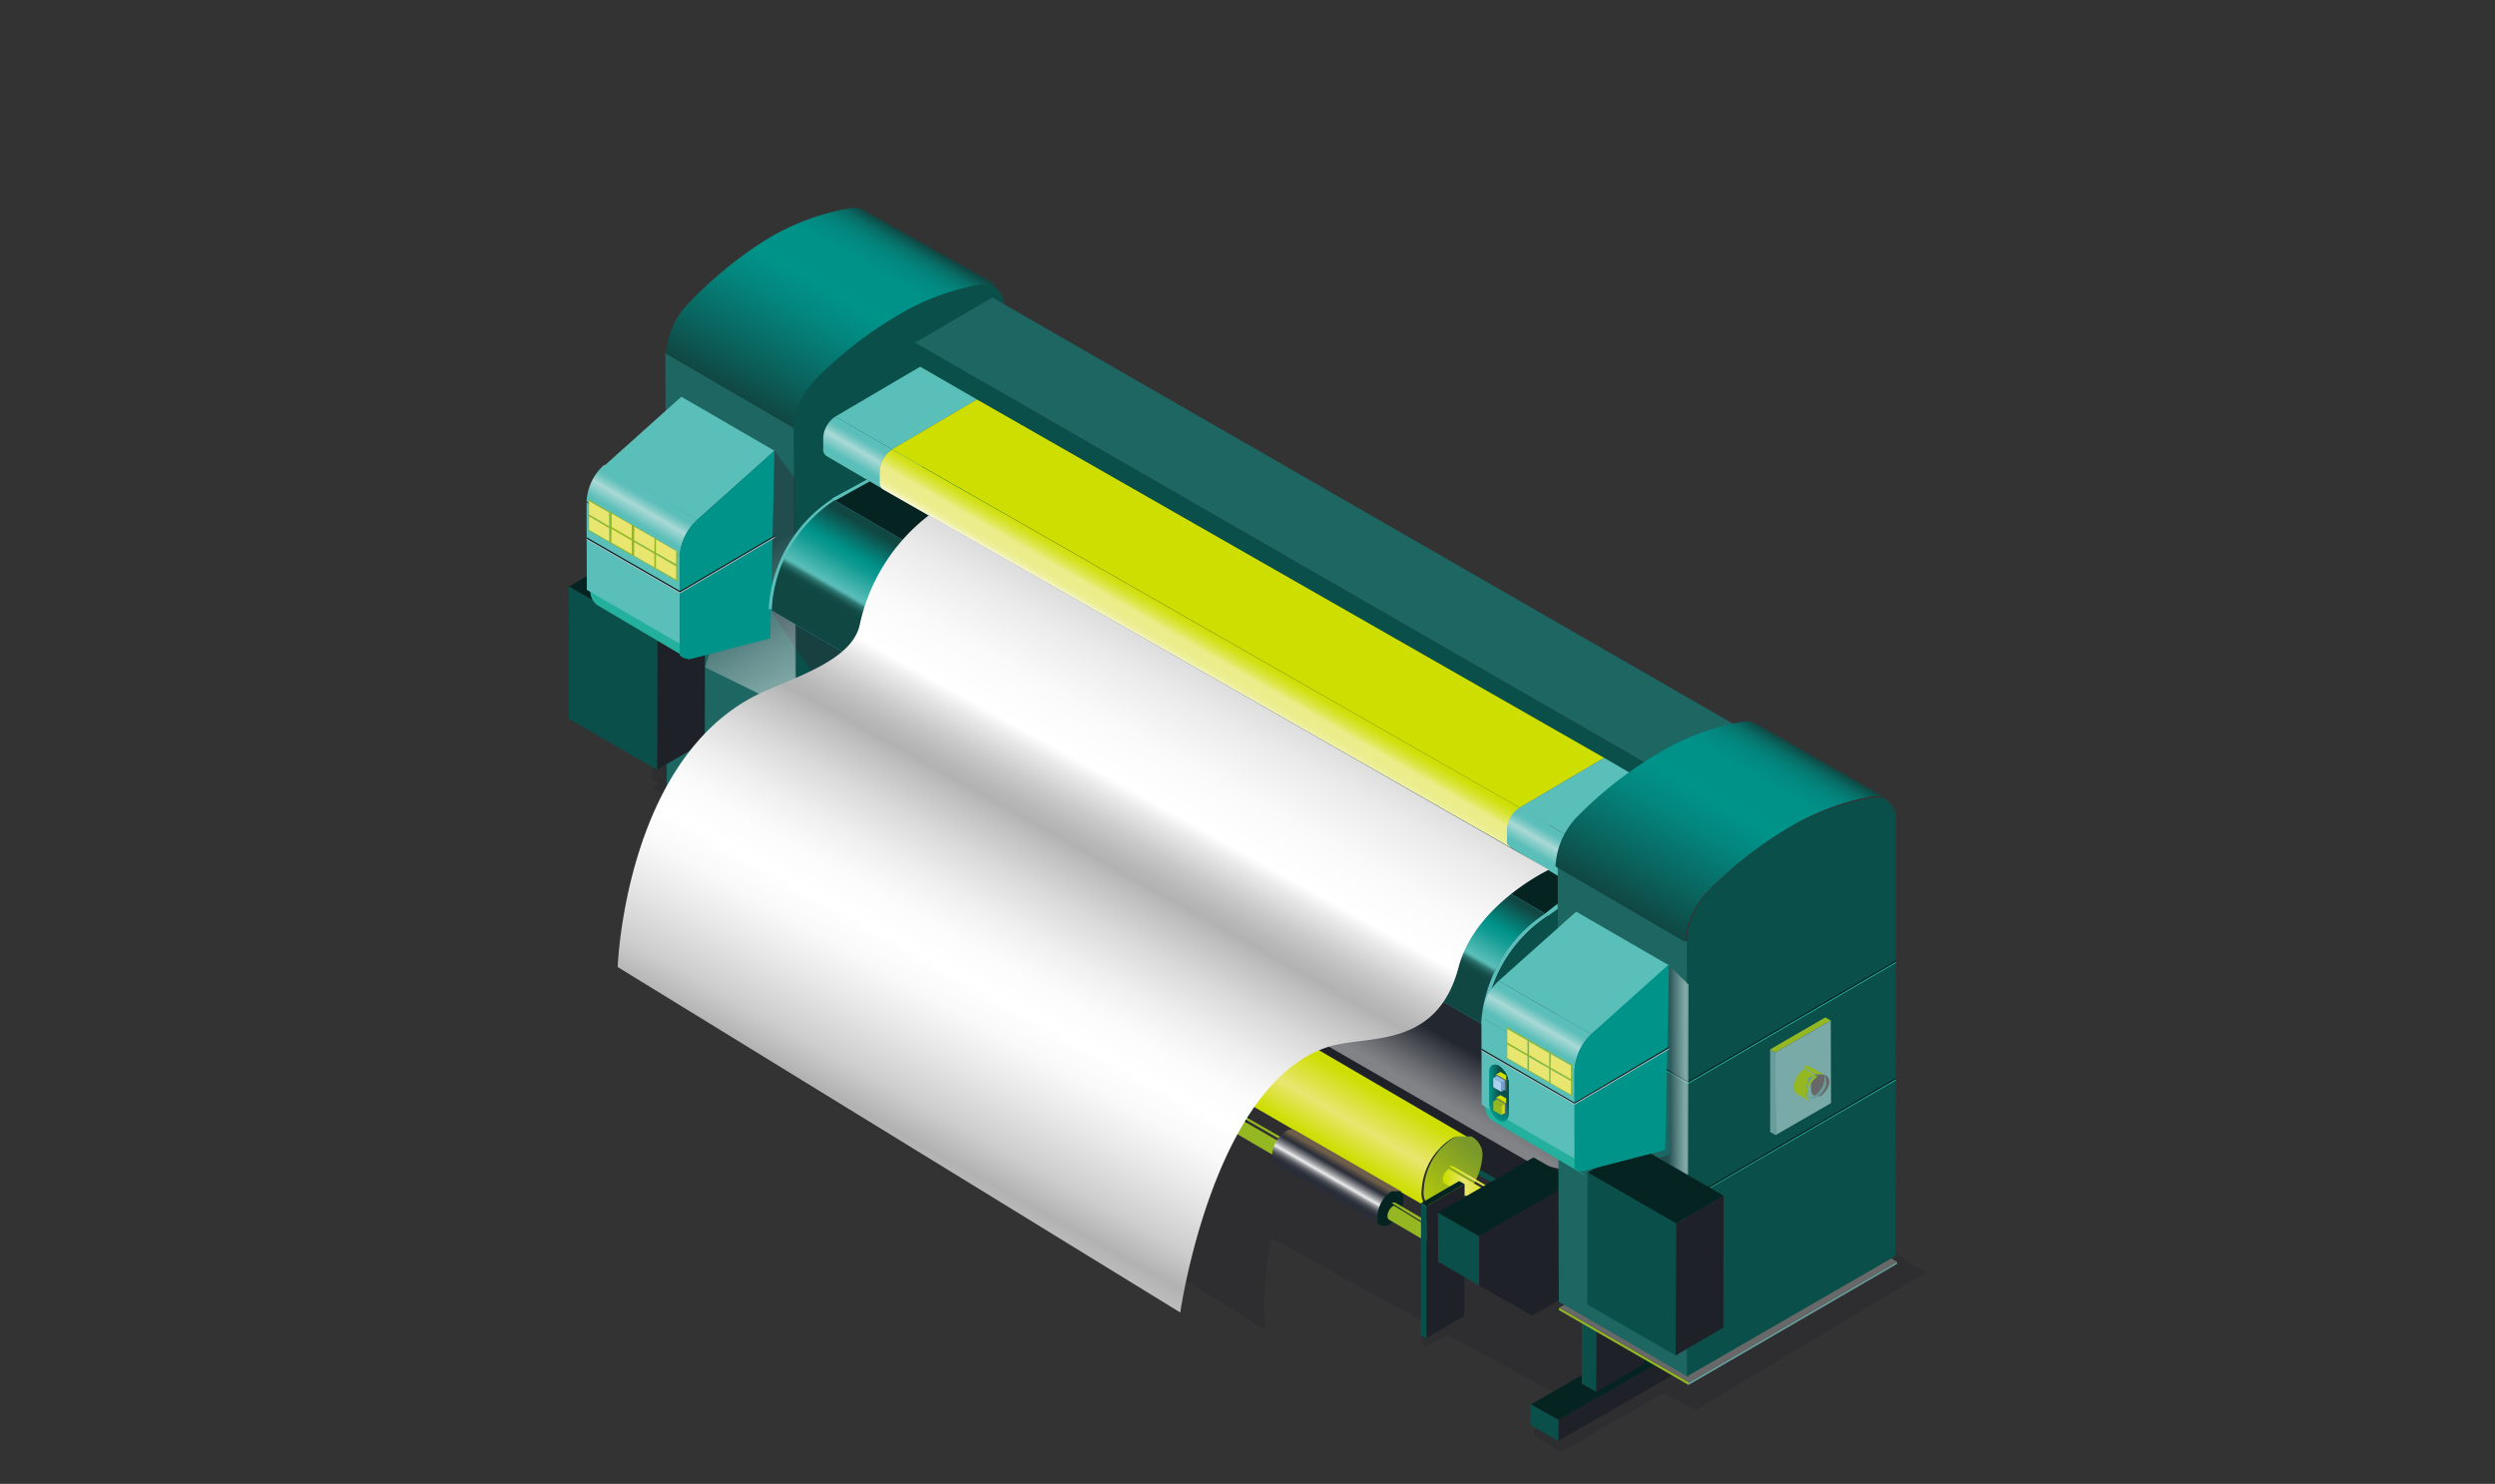 <svg xmlns="http://www.w3.org/2000/svg" xmlns:xlink="http://www.w3.org/1999/xlink" viewBox="0 0 90.56 53.86"><rect x="0" y="0" width="90.56" height="53.86" fill="#333333" stroke="none"/><defs><style>.cls-1{fill:none;}.cls-2{isolation:isolate;}.cls-3,.cls-5{fill:#1f2129;}.cls-3,.cls-4{opacity:0.24;}.cls-6{fill:#052320;}.cls-7{fill:#0a4f4a;}.cls-8{fill:#679d9a;}.cls-9{fill:#686868;}.cls-10{fill:#95b721;}.cls-11{fill:#1d6662;}.cls-12{fill:url(#linear-gradient);}.cls-13{fill:#5abeb9;}.cls-14{fill:url(#linear-gradient-2);}.cls-15{fill:#cdde00;}.cls-16{fill:url(#linear-gradient-3);}.cls-17{fill:url(#linear-gradient-4);}.cls-18{fill:#6b9fd5;}.cls-19{fill:url(#linear-gradient-5);}.cls-20{fill:url(#linear-gradient-6);}.cls-21{fill:url(#linear-gradient-7);}.cls-22{fill:url(#linear-gradient-8);}.cls-23{fill:url(#linear-gradient-9);}.cls-24{fill:url(#linear-gradient-10);}.cls-25{fill:url(#linear-gradient-11);}.cls-26{fill:url(#linear-gradient-12);}.cls-27,.cls-49,.cls-50{opacity:0.44;mix-blend-mode:multiply;}.cls-27{fill:url(#linear-gradient-13);}.cls-28{fill:url(#linear-gradient-14);}.cls-29{fill:#79aaa7;}.cls-30{fill:#23b19e;}.cls-31{fill:url(#linear-gradient-15);}.cls-32{fill:#00938a;}.cls-33{fill:#e9e670;}.cls-34{clip-path:url(#clip-path);}.cls-35{fill:#008c83;}.cls-36{fill:#03867d;}.cls-37{fill:#067f77;}.cls-38{fill:#087971;}.cls-39{fill:#0a736b;}.cls-40{fill:#0b6c65;}.cls-41{fill:#0b6660;}.cls-42{fill:#0b605a;}.cls-43{fill:#0b5b55;}.cls-44{fill:#0a554f;}.cls-45{clip-path:url(#clip-path-2);}.cls-46{fill:#86b9e5;}.cls-47{fill:#acd1f0;}.cls-48{fill:#b9bcc7;}.cls-49{fill:url(#linear-gradient-16);}.cls-50{fill:url(#linear-gradient-17);}.cls-51{fill:url(#linear-gradient-18);}.cls-52{fill:url(#linear-gradient-19);}.cls-53{fill:url(#linear-gradient-20);}</style><linearGradient id="linear-gradient" x1="27.95" y1="15.02" x2="32" y2="8" gradientUnits="userSpaceOnUse"><stop offset="0" stop-color="#104743"/><stop offset="0.2" stop-color="#0a645e"/><stop offset="0.46" stop-color="#03867e"/><stop offset="0.61" stop-color="#00938a"/><stop offset="0.79" stop-color="#009188"/><stop offset="0.86" stop-color="#028a82"/><stop offset="0.91" stop-color="#047f77"/><stop offset="0.95" stop-color="#086e67"/><stop offset="0.98" stop-color="#0c5853"/><stop offset="1" stop-color="#104743"/></linearGradient><linearGradient id="linear-gradient-2" x1="30.79" y1="17.02" x2="31.5" y2="15.8" gradientUnits="userSpaceOnUse"><stop offset="0.19" stop-color="#5abeb9"/><stop offset="0.55" stop-color="#aad9d6"/><stop offset="0.65" stop-color="#89ceca"/><stop offset="0.78" stop-color="#67c2be"/><stop offset="0.85" stop-color="#5abeb9"/></linearGradient><linearGradient id="linear-gradient-3" x1="43.18" y1="24.18" x2="43.95" y2="22.85" gradientUnits="userSpaceOnUse"><stop offset="0" stop-color="#f9f8db"/><stop offset="0.03" stop-color="#f5f5c5"/><stop offset="0.07" stop-color="#f1f2af"/><stop offset="0.11" stop-color="#eff09e"/><stop offset="0.17" stop-color="#ecee93"/><stop offset="0.25" stop-color="#ebed8c"/><stop offset="0.47" stop-color="#ebed8a"/><stop offset="0.57" stop-color="#e2e962"/><stop offset="0.71" stop-color="#d9e438"/><stop offset="0.83" stop-color="#d3e119"/><stop offset="0.93" stop-color="#cedf07"/><stop offset="1" stop-color="#cdde00"/></linearGradient><linearGradient id="linear-gradient-4" x1="55.62" y1="31.22" x2="56.33" y2="30" xlink:href="#linear-gradient-2"/><linearGradient id="linear-gradient-5" x1="40.93" y1="37.54" x2="42.48" y2="34.86" gradientUnits="userSpaceOnUse"><stop offset="0.03" stop-color="#cdde00"/><stop offset="0.43" stop-color="#e9e670"/><stop offset="0.9" stop-color="#cdde00"/></linearGradient><linearGradient id="linear-gradient-6" x1="53.46" y1="41.61" x2="50.76" y2="44.75" gradientUnits="userSpaceOnUse"><stop offset="0.02" stop-color="#7b992a"/><stop offset="0.9" stop-color="#cdde00"/></linearGradient><linearGradient id="linear-gradient-7" x1="52.6" y1="42.81" x2="54.39" y2="42.81" xlink:href="#linear-gradient-5"/><linearGradient id="linear-gradient-8" x1="52.38" y1="43.09" x2="54.23" y2="43.09" xlink:href="#linear-gradient-5"/><linearGradient id="linear-gradient-9" x1="31.8" y1="33.88" x2="32.53" y2="32.61" gradientUnits="userSpaceOnUse"><stop offset="0.11" stop-color="#292d37"/><stop offset="0.17" stop-color="#2c303a"/><stop offset="0.21" stop-color="#373b44"/><stop offset="0.26" stop-color="#494c54"/><stop offset="0.3" stop-color="#62656c"/><stop offset="0.34" stop-color="#82848a"/><stop offset="0.38" stop-color="#aaabae"/><stop offset="0.41" stop-color="#d8d8d9"/><stop offset="0.43" stop-color="#ebebeb"/><stop offset="0.51" stop-color="#a7a8ac"/><stop offset="0.61" stop-color="#63666d"/><stop offset="0.68" stop-color="#393d46"/><stop offset="0.71" stop-color="#292d37"/><stop offset="0.77" stop-color="#3e3c3d"/><stop offset="0.89" stop-color="#6f5f4a"/></linearGradient><linearGradient id="linear-gradient-10" x1="37.31" y1="37.08" x2="38.04" y2="35.81" xlink:href="#linear-gradient-9"/><linearGradient id="linear-gradient-11" x1="42.47" y1="40.07" x2="43.2" y2="38.81" xlink:href="#linear-gradient-9"/><linearGradient id="linear-gradient-12" x1="48.03" y1="43.3" x2="48.76" y2="42.03" xlink:href="#linear-gradient-9"/><linearGradient id="linear-gradient-13" x1="41.28" y1="33.98" x2="43.07" y2="30.87" gradientUnits="userSpaceOnUse"><stop offset="0" stop-color="#fff"/><stop offset="0.09" stop-color="#fff"/><stop offset="0.15" stop-color="#f1f1f2"/><stop offset="0.27" stop-color="#cbccce"/><stop offset="0.43" stop-color="#8e9096"/><stop offset="0.63" stop-color="#3b3f48"/><stop offset="0.67" stop-color="#292d37"/><stop offset="1" stop-color="#292d37"/></linearGradient><linearGradient id="linear-gradient-14" x1="60.33" y1="33.66" x2="64.39" y2="26.64" xlink:href="#linear-gradient"/><linearGradient id="linear-gradient-15" x1="55.37" y1="37.85" x2="56.1" y2="36.58" xlink:href="#linear-gradient-2"/><clipPath id="clip-path"><path id="SVGID" class="cls-1" d="M54.4,38.69h0c-.19-.11-.35,0-.35.21v1.16a.77.77,0,0,0,.35.61c.19.11.35,0,.35-.2V39.3A.79.79,0,0,0,54.4,38.69Z"/></clipPath><clipPath id="clip-path-2"><path id="SVGID-2" data-name="SVGID" class="cls-1" d="M54.67,39l0,.13,0,.11v1.25l-.23.12-.44-.2.08-1.54.49,0Z"/></clipPath><linearGradient id="linear-gradient-16" x1="60.19" y1="38.85" x2="61.29" y2="38.85" gradientUnits="userSpaceOnUse"><stop offset="0" stop-color="#292d37"/><stop offset="0.33" stop-color="#292d37"/><stop offset="0.37" stop-color="#3b3f48"/><stop offset="0.57" stop-color="#8e9096"/><stop offset="0.73" stop-color="#cbccce"/><stop offset="0.85" stop-color="#f1f1f2"/><stop offset="0.91" stop-color="#fff"/><stop offset="1" stop-color="#fff"/></linearGradient><linearGradient id="linear-gradient-17" x1="29.83" y1="25.3" x2="25.53" y2="17.85" xlink:href="#linear-gradient-13"/><linearGradient id="linear-gradient-18" x1="22.89" y1="19.17" x2="23.63" y2="17.89" xlink:href="#linear-gradient-2"/><linearGradient id="linear-gradient-19" x1="40.61" y1="29.58" x2="42.98" y2="25.48" gradientUnits="userSpaceOnUse"><stop offset="0.31" stop-color="#104743"/><stop offset="0.34" stop-color="#124a46"/><stop offset="0.36" stop-color="#195551"/><stop offset="0.38" stop-color="#246762"/><stop offset="0.4" stop-color="#33807b"/><stop offset="0.41" stop-color="#47a09b"/><stop offset="0.43" stop-color="#5abeb9"/><stop offset="0.52" stop-color="#3aafa8"/><stop offset="0.64" stop-color="#109b92"/><stop offset="0.71" stop-color="#00938a"/><stop offset="0.78" stop-color="#047e76"/><stop offset="0.94" stop-color="#104844"/><stop offset="0.94" stop-color="#104743"/></linearGradient><linearGradient id="linear-gradient-20" x1="43.6" y1="23.98" x2="31.23" y2="46.11" gradientUnits="userSpaceOnUse"><stop offset="0" stop-color="#dadada"/><stop offset="0.06" stop-color="#ebebeb"/><stop offset="0.14" stop-color="#fafafa"/><stop offset="0.21" stop-color="#fff"/><stop offset="0.23" stop-color="#eaeaea"/><stop offset="0.27" stop-color="#cbcbcb"/><stop offset="0.3" stop-color="#b9b9b9"/><stop offset="0.32" stop-color="#b2b2b2"/><stop offset="0.34" stop-color="#bebebe"/><stop offset="0.4" stop-color="#dadada"/><stop offset="0.46" stop-color="#efefef"/><stop offset="0.51" stop-color="#fbfbfb"/><stop offset="0.56" stop-color="#fff"/><stop offset="0.61" stop-color="#f9f9f9"/><stop offset="0.67" stop-color="#e8e8e8"/><stop offset="0.75" stop-color="#cdcdcd"/><stop offset="0.8" stop-color="#b2b2b2"/><stop offset="0.87" stop-color="#cbcbcb"/><stop offset="0.95" stop-color="#e4e4e4"/><stop offset="1" stop-color="#ededed"/></linearGradient></defs><title>Servicos</title><g class="cls-2"><g id="Layer_1" data-name="Layer 1"><path class="cls-3" d="M69.24,45.76h0L55.09,37.4a7.55,7.55,0,0,1,3-2.26L35.3,22.08a7.17,7.17,0,0,0-2.19,2.34L21.57,17.6c0,.16-.05.33-.07.5a.3.3,0,0,1,.18.33,38.92,38.92,0,0,0-.47,3.87c0,1.34-.06,2.67-.13,4l2.25,1.31.35-.21v.9l.24.14-.2.11v.09l1.44.84v.88l.57.33a5.35,5.35,0,0,0-.55,1.65l-.4.73-.17.1V34l.49.27a7.67,7.67,0,0,0,.21,1.35L45.93,48.26a10.66,10.66,0,0,1,.24-3.32l5.43,3v.83l.2.1.74-.42,4.2,2.28-1.06.61v.78l1,.58,3.7-2.13,1.16.62,8.37-5h0l-.68-.36Z"/><path class="cls-3" d="M34.1,33.64h0Z"/><path class="cls-3" d="M53.23,43.55v-.1l0,0,.1.06Z"/><g class="cls-4"><path class="cls-5" d="M53.81,42.22h0c-.19-.11-.35,0-.35.2v1.17a.77.77,0,0,0,.35.6c.2.12.36,0,.36-.2V42.83A.79.79,0,0,0,53.81,42.22Z"/><path class="cls-5" d="M53.84,42.17h0c-.19-.11-.35,0-.35.2v1.16a.73.73,0,0,0,.35.61c.19.12.35,0,.35-.2V42.78A.75.75,0,0,0,53.84,42.17Z"/><path class="cls-5" d="M53.87,42.12h0c-.19-.12-.35,0-.35.2v1.16a.75.75,0,0,0,.35.61c.19.11.35,0,.35-.2V42.73A.76.76,0,0,0,53.87,42.12Z"/><path class="cls-5" d="M53.91,42.06h0c-.2-.11-.36,0-.36.21v1.16a.79.79,0,0,0,.35.61c.2.11.35,0,.35-.2V42.67A.81.81,0,0,0,53.91,42.06Z"/><path class="cls-5" d="M53.94,42h0c-.2-.11-.35,0-.35.21v1.16a.79.79,0,0,0,.35.61c.2.11.36,0,.36-.2V42.62A.81.81,0,0,0,53.94,42Z"/><path class="cls-5" d="M54,42h0c-.19-.11-.35,0-.35.2v1.17a.81.81,0,0,0,.35.61c.2.11.36,0,.36-.2V42.57A.78.78,0,0,0,54,42Z"/><path class="cls-5" d="M54,41.91h0c-.19-.11-.35,0-.35.2v1.17a.78.78,0,0,0,.35.61c.19.11.35,0,.35-.21V42.52A.77.77,0,0,0,54,41.91Z"/><path class="cls-5" d="M54,41.86h0c-.19-.11-.35,0-.35.2v1.16a.75.75,0,0,0,.35.61c.19.12.35,0,.35-.2V42.47A.78.78,0,0,0,54,41.86Z"/><path class="cls-5" d="M54.07,41.81h0c-.2-.12-.36,0-.36.2v1.16a.78.78,0,0,0,.35.61c.2.12.36,0,.36-.2V42.42A.78.78,0,0,0,54.07,41.81Z"/><path class="cls-5" d="M54.1,41.76h0c-.2-.12-.35,0-.35.2v1.16a.78.78,0,0,0,.35.61c.2.11.36,0,.36-.2V42.37A.75.75,0,0,0,54.1,41.76Z"/><path class="cls-5" d="M54.13,41.7h0c-.19-.11-.35,0-.35.21v1.16a.74.74,0,0,0,.35.61c.19.11.35,0,.35-.2V42.31A.78.78,0,0,0,54.13,41.7Z"/><path class="cls-5" d="M54.16,41.65h0c-.19-.11-.35,0-.35.21V43a.77.77,0,0,0,.35.61c.19.11.35,0,.35-.2V42.26A.79.79,0,0,0,54.16,41.65Z"/></g><polygon class="cls-5" points="26.11 33.91 26.1 34.67 31.86 31.37 31.87 30.61 26.11 33.91"/><polygon class="cls-6" points="31.87 30.61 30.87 30.05 25.1 33.35 26.11 33.91 31.87 30.61"/><polygon class="cls-7" points="25.1 33.35 25.09 34.1 26.1 34.67 26.11 33.91 25.1 33.35"/><polygon class="cls-5" points="27.48 28.09 27.47 32.89 29.21 31.88 29.22 27.09 27.48 28.09"/><polygon class="cls-6" points="29.22 27.09 28.7 26.79 26.96 27.8 27.48 28.09 29.22 27.09"/><polygon class="cls-7" points="26.96 27.8 26.95 32.59 27.47 32.89 27.48 28.09 26.96 27.8"/><polygon class="cls-8" points="28.95 31.57 28.94 31.65 36.49 27.27 36.5 27.18 28.95 31.57"/><polygon class="cls-9" points="36.5 27.18 31.8 24.47 24.24 28.85 28.95 31.57 36.5 27.18"/><polygon class="cls-10" points="24.24 28.85 24.23 28.94 28.94 31.65 28.95 31.57 24.24 28.85"/><polygon class="cls-11" points="24.15 12.81 24.2 28.61 28.91 31.35 28.86 15.55 24.15 12.81"/><path class="cls-12" d="M31.35,7.63a.7.7,0,0,0-.46-.08,8.67,8.67,0,0,0-3,1.1A14.6,14.6,0,0,0,25,11a2.84,2.84,0,0,0-.82,1.84l4.71,2.74a2.84,2.84,0,0,1,.82-1.84,14.6,14.6,0,0,1,3-2.32,8.67,8.67,0,0,1,3-1.1h.2l.12,0h0l.11,0Z"/><path class="cls-7" d="M36.43,11.18a.82.82,0,0,0-.48-.86h0l-.12,0h-.2a8.67,8.67,0,0,0-3,1.1,14.6,14.6,0,0,0-3,2.32,2.84,2.84,0,0,0-.82,1.84l.05,15.8L36.47,27Z"/><polygon class="cls-5" points="55.64 43.55 55.63 43.76 61.4 40.45 61.41 40.25 55.64 43.55"/><polygon class="cls-5" points="61.41 40.25 36.98 26.38 31.21 29.68 55.64 43.55 61.41 40.25"/><polygon class="cls-7" points="31.21 29.68 31.2 29.88 55.63 43.76 55.64 43.55 31.21 29.68"/><polygon class="cls-6" points="30.29 18.18 31.93 17.27 58.24 31.75 56.47 34.63 30.29 18.18"/><polygon class="cls-5" points="60.48 28.13 60.47 29.23 63.28 27.59 63.29 26.49 60.48 28.13"/><polygon class="cls-11" points="63.29 26.49 36.02 10.8 33.21 12.44 60.48 28.13 63.29 26.49"/><polygon class="cls-7" points="33.21 12.44 33.2 13.54 60.47 29.23 60.48 28.13 33.21 12.44"/><polygon class="cls-13" points="35.46 14.5 33.4 13.31 30.32 15.12 32.38 16.31 35.46 14.5"/><path class="cls-14" d="M32.38,16.31l-2.06-1.19a1,1,0,0,0-.44.77v.39a.29.29,0,0,0,.13.28l2.05,1.2,0,0,0,0,0,0a0,0,0,0,1,0,0,.14.14,0,0,1,0-.06v0a.34.34,0,0,1,0-.1v-.39A1,1,0,0,1,32.38,16.31Z"/><path class="cls-8" d="M35.46,14.5l-3.08,1.81a1,1,0,0,0-.45.77v.39a.34.34,0,0,0,0,.1v0a.14.14,0,0,0,0,.06,0,0,0,0,0,0,0l0,0,0,0a.3.3,0,0,0,.35,0l3.08-1.81Z"/><polygon class="cls-15" points="58.23 27.51 35.46 14.5 32.38 16.31 55.16 29.32 58.23 27.51"/><path class="cls-16" d="M55.16,29.32l-22.78-13a1,1,0,0,0-.45.77v.39a.32.32,0,0,0,.13.29l22.78,13,0,0s0,0,0,0l0,0s0,0,0,0a.14.14,0,0,1,0-.06s0,0,0,0a.28.28,0,0,1,0-.09v-.39A1,1,0,0,1,55.16,29.32Z"/><path class="cls-8" d="M58.23,27.51l-3.07,1.81a1,1,0,0,0-.45.77v.39a.28.28,0,0,0,0,.09s0,0,0,0a.14.14,0,0,0,0,.06s0,0,0,0l0,0s0,0,0,0a.3.3,0,0,0,.35,0l3.08-1.81Z"/><polygon class="cls-13" points="60.28 28.7 58.23 27.51 55.15 29.32 57.2 30.51 60.28 28.7"/><path class="cls-17" d="M57.2,30.51l-2.05-1.19a1,1,0,0,0-.45.77v.39a.29.29,0,0,0,.13.28L56.89,32l0,0,0,0,0,0s0,0,0,0,0,0,0-.06v0a.34.34,0,0,1,0-.1v-.39A1,1,0,0,1,57.2,30.51Z"/><path class="cls-8" d="M60.28,28.7,57.2,30.51a1,1,0,0,0-.45.77v.39a.34.34,0,0,0,0,.1v0s0,0,0,.06,0,0,0,0l0,0,0,0a.28.28,0,0,0,.35,0l3.08-1.8Z"/><polygon class="cls-7" points="25.64 28.82 25.65 30.61 27.14 31.48 27.14 29.69 25.64 28.82"/><polygon class="cls-6" points="30.61 27.69 29.11 26.82 25.64 28.82 27.14 29.69 30.61 27.69"/><path class="cls-5" d="M30.61,27.69l-3.47,2v1.79l1.92,1.09,1.56-.9Z"/><polygon class="cls-5" points="56.57 51.54 56.56 52.3 62.33 48.99 62.34 48.24 56.57 51.54"/><polygon class="cls-6" points="62.34 48.24 61.33 47.67 55.56 50.98 56.57 51.54 62.34 48.24"/><polygon class="cls-7" points="55.56 50.98 55.55 51.73 56.56 52.3 56.57 51.54 55.56 50.98"/><polygon class="cls-5" points="57.95 45.72 57.94 50.52 59.67 49.51 59.68 44.71 57.95 45.72"/><polygon class="cls-6" points="59.68 44.71 59.16 44.42 57.42 45.43 57.95 45.72 59.68 44.71"/><polygon class="cls-7" points="57.42 45.43 57.41 50.22 57.94 50.52 57.95 45.72 57.42 45.43"/><polygon class="cls-5" points="23.86 23.14 23.85 27.94 25.58 26.93 25.59 22.13 23.86 23.14"/><polygon class="cls-6" points="25.59 22.13 22.39 20.28 20.65 21.29 23.86 23.14 25.59 22.13"/><polygon class="cls-7" points="20.65 21.29 20.64 26.09 23.85 27.94 23.86 23.14 20.65 21.29"/><path class="cls-13" d="M56.2,33.23l-.12-.07a5.14,5.14,0,0,0-2.32,4l.13.08A5.12,5.12,0,0,1,56.2,33.23Z"/><path class="cls-18" d="M56.08,33.16l-25.79-15a5.05,5.05,0,0,0-2.28,4l25.75,15A5.14,5.14,0,0,1,56.08,33.16Z"/><path class="cls-7" d="M53.89,37.24l2.32-1.34V33.23A5.12,5.12,0,0,0,53.89,37.24Z"/><polygon class="cls-7" points="56.57 33.66 56.54 32.95 56.18 33.25 56.16 34.09 56.57 33.66"/><polygon class="cls-13" points="56.54 32.99 56.18 33.25 56.08 33.16 56.54 32.8 56.54 32.99"/><polygon class="cls-13" points="31.46 17.41 30.19 18.1 30.29 18.18 31.57 17.47 31.46 17.41"/><polygon class="cls-7" points="27.89 30.04 27.88 34.84 29.26 34.03 29.27 29.24 27.89 30.04"/><polygon class="cls-6" points="29.27 29.24 29.08 29.14 27.69 29.94 27.89 30.04 29.27 29.24"/><polygon class="cls-11" points="27.69 29.94 27.68 34.73 27.88 34.84 27.89 30.04 27.69 29.94"/><path class="cls-10" d="M31.44,29.89h.14l-1.64-.95a.14.14,0,0,0-.15,0l1.63.95S31.43,29.9,31.44,29.89Z"/><path class="cls-10" d="M31.23,30.41h0s0,0,0,0h0s0,0,0,0h0v-.05a.44.44,0,0,1,.22-.38L29.79,29a.44.44,0,0,0-.22.38.18.18,0,0,0,.06.15l1.63.94h0Z"/><path class="cls-10" d="M31.57,29.89h-.13s0,0,0,0a.44.44,0,0,0-.22.38v.05h0s0,0,0,0h0s0,0,0,0h0l0,0a.16.16,0,0,0,.16,0,.51.51,0,0,0,.22-.39A.15.15,0,0,0,31.57,29.89Z"/><path class="cls-19" d="M32.27,29a.74.74,0,0,0-.76.07,2.37,2.37,0,0,0-1.07,1.86.76.76,0,0,0,.31.69L51.89,43.87h0a.41.41,0,0,1-.13-.1h0l-.1-.15h0a.53.53,0,0,1-.06-.19h0a.86.86,0,0,1,0-.23,2.37,2.37,0,0,1,1.07-1.86l.11-.06h0l.08,0h0l.06,0h.36l0,0,0,0h0Z"/><path class="cls-20" d="M53.41,41.25l0,0,0,0H53l-.06,0h0l-.08,0h0l-.11.06a2.37,2.37,0,0,0-1.07,1.86.86.86,0,0,0,0,.23h0a.53.53,0,0,0,.06.19h0l.1.15h0a.41.41,0,0,0,.13.1.76.76,0,0,0,.77-.07,2.36,2.36,0,0,0,1.07-1.85A.76.76,0,0,0,53.41,41.25Z"/><path class="cls-21" d="M54.25,43.29h.14l-1.63-.95a.16.16,0,0,0-.16,0l1.63.94Z"/><path class="cls-22" d="M54,43.81h0s0,0,0,0h0s0,0,0,0h0v-.05a.51.51,0,0,1,.22-.39l-1.63-.94a.46.46,0,0,0-.22.38c0,.07,0,.12.06.14l1.63.95h0Z"/><path class="cls-10" d="M54.39,43.29h-.16a.51.51,0,0,0-.22.39v0h0s0,0,0,0h0s0,0,0,0h0l0,0a.16.16,0,0,0,.16,0,.49.49,0,0,0,.22-.38C54.45,43.36,54.43,43.31,54.39,43.29Z"/><path class="cls-10" d="M30.22,32h.14L28.73,31a.16.16,0,0,0-.16,0L30.2,32Z"/><path class="cls-10" d="M30,32.47h0s0,0,0,0h0s0,0,0,0h0v0A.49.49,0,0,1,30.2,32L28.57,31a.49.49,0,0,0-.22.38.18.18,0,0,0,.06.15l1.63.94h0Z"/><path class="cls-10" d="M30.36,32H30.2a.49.49,0,0,0-.22.38v0h0s0,0,0,0h0s0,0,0,0h0l0,0a.16.16,0,0,0,.16,0,.49.49,0,0,0,.22-.39C30.42,32,30.4,32,30.36,32Z"/><path class="cls-23" d="M30.82,31.63a.36.36,0,0,0-.37,0,1.15,1.15,0,0,0-.51.89.36.36,0,0,0,.15.33l3.78,2.19h0a.1.1,0,0,1-.06,0h0a.43.43,0,0,1,0-.07h0a.16.16,0,0,1,0-.09h0a.49.49,0,0,1,0-.12,1.13,1.13,0,0,1,.51-.88l.05,0h.32Z"/><path class="cls-6" d="M34.6,33.82h-.32l-.05,0a1.13,1.13,0,0,0-.51.88.49.49,0,0,0,0,.12h0a.16.16,0,0,0,0,.09h0a.43.43,0,0,0,0,.07h0a.1.1,0,0,0,.06,0,.34.34,0,0,0,.36,0,1.13,1.13,0,0,0,.52-.89A.39.39,0,0,0,34.6,33.82Z"/><path class="cls-10" d="M36,35.2h.14l-1.63-1a.16.16,0,0,0-.16,0l1.63.94Z"/><path class="cls-10" d="M35.77,35.72h0l0,0h0s0,0,0,0h0v0a.52.52,0,0,1,.22-.39l-1.63-.94a.49.49,0,0,0-.22.38c0,.07,0,.12.06.14l1.63,1h0Z"/><path class="cls-10" d="M36.11,35.2H36a.52.52,0,0,0-.22.39v0h0s0,0,0,0h0l0,0h0l0,0a.16.16,0,0,0,.16,0,.49.49,0,0,0,.22-.38C36.17,35.27,36.15,35.22,36.11,35.2Z"/><path class="cls-24" d="M36.33,34.83a.34.34,0,0,0-.36,0,1.13,1.13,0,0,0-.52.89.36.36,0,0,0,.15.33l3.78,2.19h0a.15.15,0,0,1-.06-.05h0a.18.18,0,0,1,0-.07h0l0-.09h0a.45.45,0,0,1,0-.12,1.13,1.13,0,0,1,.51-.88l0,0h.32Z"/><path class="cls-6" d="M40.11,37h-.32l0,0a1.13,1.13,0,0,0-.51.88.45.45,0,0,0,0,.12h0l0,.09h0a.18.18,0,0,0,0,.07h0a.15.15,0,0,0,.06.05.36.36,0,0,0,.37,0,1.13,1.13,0,0,0,.51-.89A.36.36,0,0,0,40.11,37Z"/><path class="cls-10" d="M41.42,38.31h.14l-1.63-1a.18.18,0,0,0-.16,0l1.63,1Z"/><path class="cls-10" d="M41.22,38.83h0s0,0,0,0h0s0,0,0,0h0v0a.49.49,0,0,1,.22-.39l-1.63-1a.51.51,0,0,0-.22.39c0,.07,0,.12.06.14l1.63,1h0Z"/><path class="cls-10" d="M41.56,38.31H41.4a.49.49,0,0,0-.22.39v0h0s0,0,0,0h0s0,0,0,0h0l0,0a.16.16,0,0,0,.16,0,.49.49,0,0,0,.22-.38C41.62,38.38,41.6,38.33,41.56,38.31Z"/><path class="cls-25" d="M41.49,37.82a.37.37,0,0,0-.36,0,1.12,1.12,0,0,0-.52.89.37.37,0,0,0,.15.33l3.78,2.19h0l-.06-.05h0l0-.07h0l0-.1h0a.37.37,0,0,1,0-.11,1.15,1.15,0,0,1,.51-.89L45,40h.31Z"/><path class="cls-6" d="M45.27,40H45l-.06,0a1.15,1.15,0,0,0-.51.89.37.37,0,0,0,0,.11h0l0,.1h0l0,.07h0l.06.05a.37.37,0,0,0,.37,0,1.13,1.13,0,0,0,.51-.88A.35.35,0,0,0,45.27,40Z"/><path class="cls-10" d="M46.52,41.37h.14L45,40.42a.16.16,0,0,0-.16,0l1.63.94Z"/><path class="cls-10" d="M46.32,41.89h0l0,0h0a.08.08,0,0,1,0,0h0a.11.11,0,0,1,0,0,.52.52,0,0,1,.22-.39l-1.63-.94a.49.49,0,0,0-.22.38c0,.07,0,.12.07.14l1.63.95h0Z"/><path class="cls-10" d="M46.66,41.37H46.5a.52.52,0,0,0-.22.39.11.11,0,0,0,0,0h0a.08.08,0,0,0,0,0h0l0,0h0l0,0a.16.16,0,0,0,.16,0,.47.47,0,0,0,.23-.38C46.72,41.44,46.7,41.39,46.66,41.37Z"/><path class="cls-26" d="M47.05,41.05a.34.34,0,0,0-.36,0,1.13,1.13,0,0,0-.52.89.36.36,0,0,0,.15.33l3.78,2.19h0a.15.15,0,0,1-.06-.05h0a.18.18,0,0,1,0-.07h0l0-.09h0a.49.49,0,0,1,0-.12,1.13,1.13,0,0,1,.51-.88l0,0h.32Z"/><path class="cls-6" d="M50.83,43.24h-.32l0,0a1.13,1.13,0,0,0-.51.88.49.49,0,0,0,0,.12h0l0,.09h0a.18.18,0,0,0,0,.07h0a.15.15,0,0,0,.06.05.36.36,0,0,0,.37,0,1.15,1.15,0,0,0,.51-.89A.36.36,0,0,0,50.83,43.24Z"/><path class="cls-10" d="M52.17,44.62h.14l-1.64-.95a.14.14,0,0,0-.15,0l1.63,1Z"/><path class="cls-10" d="M52,45.14h0l0,0h0v0h0v0a.46.46,0,0,1,.22-.38l-1.63-1a.47.47,0,0,0-.23.38.15.15,0,0,0,.07.14l1.63.95h0Z"/><path class="cls-10" d="M52.3,44.62h-.13l0,0a.46.46,0,0,0-.22.38v0h0v0h0l0,0h0l0,0a.16.16,0,0,0,.16,0,.51.51,0,0,0,.22-.39A.15.15,0,0,0,52.3,44.62Z"/><polygon class="cls-27" points="32.52 28.93 27.95 22.14 53.76 37.16 56.76 42.01 56.57 42.42 55.43 42.14 32.52 28.93"/><polygon class="cls-5" points="51.77 43.78 51.77 48.57 53.15 47.77 53.16 42.98 51.77 43.78"/><polygon class="cls-6" points="53.16 42.98 52.96 42.87 51.58 43.67 51.77 43.78 53.16 42.98"/><polygon class="cls-7" points="51.58 43.67 51.57 48.47 51.77 48.57 51.77 43.78 51.58 43.67"/><polygon class="cls-7" points="52.19 44.01 52.2 45.8 53.69 46.66 53.69 44.87 52.19 44.01"/><polygon class="cls-6" points="57.16 42.87 55.66 42.01 52.19 44.01 53.69 44.87 57.16 42.87"/><path class="cls-5" d="M57.15,42.87l-3.46,2v1.79l1.92,1.09,1.56-.9Z"/><polygon class="cls-8" points="61.3 50.18 61.29 50.27 68.85 45.88 68.86 45.8 61.3 50.18"/><polygon class="cls-9" points="68.86 45.8 64.15 43.09 56.59 47.47 61.3 50.18 68.86 45.8"/><polygon class="cls-10" points="56.59 47.47 56.58 47.55 61.29 50.27 61.3 50.18 56.59 47.47"/><polygon class="cls-11" points="56.54 31.45 56.58 47.25 61.29 49.99 61.25 34.19 56.54 31.45"/><path class="cls-28" d="M63.74,26.27a.71.71,0,0,0-.46-.08,8.72,8.72,0,0,0-3,1.1,14.28,14.28,0,0,0-3,2.32,2.79,2.79,0,0,0-.82,1.84l4.71,2.74a2.79,2.79,0,0,1,.82-1.84A14.28,14.28,0,0,1,65,30a8.72,8.72,0,0,1,3-1.1h.2l.11,0h0l.12.05Z"/><path class="cls-7" d="M68.81,29.82a.82.82,0,0,0-.48-.86h0l-.11,0H68A8.72,8.72,0,0,0,65,30a14.28,14.28,0,0,0-2.95,2.32,2.79,2.79,0,0,0-.82,1.84l0,15.8,7.57-4.37Z"/><polygon class="cls-8" points="64.44 38.2 64.45 41.2 64.25 41.09 64.25 38.09 64.44 38.2"/><polygon class="cls-10" points="64.25 38.09 66.25 36.93 66.45 37.04 64.44 38.2 64.25 38.09"/><polygon class="cls-29" points="66.45 37.04 66.46 40.04 64.45 41.2 64.44 38.2 66.45 37.04"/><polygon class="cls-30" points="61.27 39.29 56.54 36.56 56.54 36.61 61.27 39.34 68.82 34.95 68.82 34.9 61.27 39.29"/><polygon class="cls-6" points="61.27 39.25 56.54 36.52 56.54 36.57 61.27 39.3 68.82 34.91 68.82 34.86 61.27 39.25"/><polygon class="cls-30" points="61.27 43.55 56.54 40.82 56.54 40.87 61.27 43.59 68.82 39.21 68.82 39.16 61.27 43.55"/><polygon class="cls-6" points="61.27 43.51 56.54 40.78 56.54 40.83 61.27 43.56 68.82 39.17 68.82 39.12 61.27 43.51"/><polygon class="cls-5" points="60.83 44.41 60.82 49.2 62.55 48.19 62.56 43.4 60.83 44.41"/><polygon class="cls-6" points="62.56 43.4 59.36 41.55 57.62 42.56 60.83 44.41 62.56 43.4"/><polygon class="cls-7" points="57.62 42.56 57.61 47.35 60.82 49.2 60.83 44.41 57.62 42.56"/><path class="cls-30" d="M57.29,42.5l0-.07s0,0,0,0l0-.1,0-.05a.91.91,0,0,1,0-.17l-3.38-2a.61.61,0,0,0,.25.56l3.38,2h0l-.07-.06Z"/><polygon class="cls-13" points="57.15 38.88 53.77 36.92 53.78 40.1 57.16 42.06 57.15 38.88"/><polygon class="cls-13" points="60.58 35.04 57.21 33.09 54.4 35.6 57.78 37.55 60.58 35.04"/><path class="cls-31" d="M57.78,37.55,54.4,35.6a1.94,1.94,0,0,0-.63,1.32l3.38,2A1.92,1.92,0,0,1,57.78,37.55Z"/><path class="cls-32" d="M60.58,35l-2.8,2.51a1.92,1.92,0,0,0-.63,1.33v3.18a.91.91,0,0,0,0,.17l0,.05,0,.1s0,0,0,0l0,.07,0,0,.07.06a.48.48,0,0,0,.4,0l2.82-.73Z"/><path class="cls-10" d="M54.68,37.28v1.13l2.38,1.37V38.65Zm.76,1.54-.73-.42v-.49l.73.42Zm0-.56-.73-.42v-.49l.73.42Zm.79,1-.73-.42v-.49l.73.43Zm0-.55-.73-.43v-.48l.73.42Zm.79,1-.74-.42v-.49l.73.42Zm0-.56-.73-.42v-.49l.73.42Z"/><polygon class="cls-33" points="54.71 37.84 55.44 38.26 55.44 37.77 54.71 37.35 54.71 37.84"/><polygon class="cls-33" points="55.5 38.29 56.23 38.72 56.23 38.23 55.5 37.81 55.5 38.29"/><polygon class="cls-33" points="56.28 38.75 57.02 39.17 57.02 38.68 56.29 38.26 56.28 38.75"/><polygon class="cls-33" points="54.71 38.4 55.44 38.82 55.44 38.33 54.71 37.91 54.71 38.4"/><polygon class="cls-33" points="55.5 38.85 56.23 39.27 56.23 38.79 55.5 38.37 55.5 38.85"/><polygon class="cls-33" points="56.28 39.31 57.02 39.73 57.02 39.24 56.28 38.82 56.28 39.31"/><g class="cls-34"><path class="cls-32" d="M54.4,38.69h0c-.19-.11-.35,0-.35.21v1.16a.77.77,0,0,0,.35.61c.19.11.35,0,.35-.2V39.3A.79.79,0,0,0,54.4,38.69Z"/><path class="cls-35" d="M54.44,38.64h0c-.2-.11-.36,0-.36.2V40a.81.81,0,0,0,.35.61c.2.11.35,0,.35-.21V39.25A.79.79,0,0,0,54.44,38.64Z"/><path class="cls-36" d="M54.47,38.59h0c-.2-.11-.35,0-.36.2V40a.77.77,0,0,0,.35.6c.2.12.36,0,.36-.2V39.2A.79.79,0,0,0,54.47,38.59Z"/><path class="cls-37" d="M54.5,38.54h0c-.19-.11-.35,0-.35.2V39.9a.78.78,0,0,0,.35.61c.2.12.36,0,.36-.2V39.15A.75.75,0,0,0,54.5,38.54Z"/><path class="cls-38" d="M54.53,38.49h0c-.19-.12-.35,0-.35.2v1.16a.75.75,0,0,0,.35.61c.19.11.35,0,.35-.2V39.1A.75.75,0,0,0,54.53,38.49Z"/><path class="cls-39" d="M54.56,38.44h0c-.19-.12-.35,0-.35.2V39.8a.77.77,0,0,0,.35.61c.19.11.35,0,.35-.2V39.05A.76.76,0,0,0,54.56,38.44Z"/><path class="cls-40" d="M54.6,38.38h0c-.2-.11-.36,0-.36.21v1.16a.79.79,0,0,0,.35.61c.2.11.35,0,.36-.2V39A.81.81,0,0,0,54.6,38.38Z"/><path class="cls-41" d="M54.63,38.33h0c-.2-.11-.35,0-.35.21V39.7a.81.81,0,0,0,.35.61c.2.11.36,0,.36-.2V38.94A.78.78,0,0,0,54.63,38.33Z"/><path class="cls-42" d="M54.66,38.28h0c-.19-.11-.35,0-.35.2v1.17a.79.79,0,0,0,.36.61c.19.11.35,0,.35-.21V38.89A.77.77,0,0,0,54.66,38.28Z"/><path class="cls-43" d="M54.69,38.23h0c-.19-.11-.35,0-.35.2V39.6a.75.75,0,0,0,.35.6c.19.12.35,0,.35-.2V38.84A.78.78,0,0,0,54.69,38.23Z"/><path class="cls-44" d="M54.73,38.18h0c-.2-.11-.36,0-.36.2v1.16a.78.78,0,0,0,.35.61c.2.12.35,0,.35-.2V38.79A.78.78,0,0,0,54.73,38.18Z"/><path class="cls-7" d="M54.76,38.13h0c-.2-.12-.35,0-.36.2v1.16a.78.78,0,0,0,.35.61c.2.11.36,0,.36-.2V38.74A.78.78,0,0,0,54.76,38.13Z"/></g><g class="cls-45"><polygon class="cls-8" points="54.65 39.2 54.65 39.6 54.8 39.51 54.81 39.11 54.65 39.2"/><polygon class="cls-15" points="54.81 39.11 54.46 38.91 54.3 39 54.65 39.2 54.81 39.11"/><polygon class="cls-9" points="54.3 39 54.3 39.4 54.65 39.6 54.65 39.2 54.3 39"/><polygon class="cls-18" points="54.49 39.3 54.49 39.63 54.62 39.55 54.62 39.22 54.49 39.3"/><polygon class="cls-46" points="54.62 39.22 54.33 39.05 54.2 39.13 54.49 39.3 54.62 39.22"/><polygon class="cls-47" points="54.2 39.13 54.2 39.46 54.49 39.63 54.49 39.3 54.2 39.13"/><polygon class="cls-8" points="54.65 40.05 54.65 40.45 54.8 40.35 54.81 39.95 54.65 40.05"/><polygon class="cls-15" points="54.81 39.95 54.46 39.75 54.3 39.84 54.65 40.05 54.81 39.95"/><polygon class="cls-9" points="54.3 39.84 54.3 40.24 54.65 40.45 54.65 40.05 54.3 39.84"/><polygon class="cls-15" points="54.49 40.14 54.49 40.47 54.62 40.4 54.62 40.06 54.49 40.14"/><polygon class="cls-10" points="54.62 40.06 54.33 39.9 54.2 39.98 54.49 40.14 54.62 40.06"/><polygon class="cls-10" points="54.2 39.98 54.2 40.31 54.49 40.47 54.49 40.14 54.2 39.98"/></g><polygon class="cls-48" points="57.15 40.05 53.77 38.1 53.77 38.15 57.15 40.1 60.59 38.08 60.59 38.03 57.15 40.05"/><polygon class="cls-6" points="57.15 40.02 53.77 38.06 53.77 38.11 57.15 40.06 60.59 38.04 60.59 37.99 57.15 40.02"/><path class="cls-10" d="M66.12,39Z"/><path class="cls-10" d="M66.06,39Z"/><path class="cls-9" d="M66.15,39Z"/><path class="cls-9" d="M66.1,39Z"/><path class="cls-9" d="M66,39h0Z"/><polygon class="cls-10" points="66.18 38.97 66.17 38.97 66.17 38.97 66.18 38.97"/><path class="cls-10" d="M65.91,39,66,39h.19l-.47-.27a.27.27,0,0,0-.27,0Z"/><path class="cls-9" d="M65.67,39.3l-.06.11Z"/><path class="cls-9" d="M65.55,39.78h0v0Z"/><path class="cls-9" d="M65.77,39.15l.07-.06Z"/><path class="cls-9" d="M65.53,39.66v0Z"/><path class="cls-9" d="M66.15,39H66l-.06,0-.07,0-.07.06,0,.07a.35.35,0,0,0,0,.08l-.06.11a.6.6,0,0,0,0,.22v.08a.19.19,0,0,0,.15.16.29.29,0,0,0,.19,0,.74.74,0,0,0,.31-.42.55.55,0,0,0,0-.17A.25.25,0,0,0,66.15,39Z"/><path class="cls-10" d="M65.59,39.86l0,0v0a0,0,0,0,1,0,0v-.12a.83.83,0,0,1,.38-.66l-.48-.28a.86.86,0,0,0-.38.66.28.28,0,0,0,.11.24l.48.28,0,0Z"/><path class="cls-8" d="M66.18,39H66l-.07,0a.83.83,0,0,0-.38.66v.12a0,0,0,0,0,0,0v0l0,0,0,0a.25.25,0,0,0,.3,0,.83.83,0,0,0,.38-.65A.3.3,0,0,0,66.18,39Zm-.27.86a.29.29,0,0,1-.19,0,.19.19,0,0,1-.15-.16v-.08a.6.6,0,0,1,0-.22l.06-.11a.35.35,0,0,1,0-.08l0-.07.07-.06.07,0L66,39h.18a.25.25,0,0,1,.1.22.55.55,0,0,1,0,.17A.74.74,0,0,1,65.91,39.83Z"/><polygon class="cls-49" points="60.58 35.04 61.29 35.74 61.27 42.65 60.19 42.03 60.6 41.92 60.58 35.04"/><polygon class="cls-50" points="28.11 16.36 28.86 17.37 28.89 25.84 25.59 24.22 28.11 16.36"/><path class="cls-30" d="M24.81,23.82s0-.05,0-.08l0,0,0-.1a.43.43,0,0,0,0-.05,1,1,0,0,1,0-.18l-3.38-2a.61.61,0,0,0,.26.56l3.38,2,0,0-.07-.06Z"/><polygon class="cls-13" points="24.67 20.2 21.29 18.24 21.3 21.41 24.68 23.37 24.67 20.2"/><polygon class="cls-13" points="28.11 16.36 24.73 14.4 21.93 16.91 25.3 18.87 28.11 16.36"/><path class="cls-51" d="M25.31,18.87l-3.38-2a1.93,1.93,0,0,0-.64,1.33l3.38,2A1.93,1.93,0,0,1,25.31,18.87Z"/><path class="cls-32" d="M28.11,16.36l-2.8,2.51a1.93,1.93,0,0,0-.64,1.33v3.17a1,1,0,0,0,0,.18.43.43,0,0,1,0,.05l0,.1,0,0s0,.05,0,.08l0,0,.07.06a.51.51,0,0,0,.41.06l2.81-.73Z"/><path class="cls-10" d="M21.35,18.12v1.13l3.23,1.85V20Zm.76,1.53-.73-.42v-.49l.73.43Zm0-.55-.73-.43v-.48l.73.42Zm1.64,1.49L23,20.17v-.49l.74.42Zm0-.56L23,19.61v-.49l.74.42Zm.78,1-.73-.42v-.49l.73.43Zm0-.55-.73-.43v-.48l.73.42Z"/><polygon class="cls-33" points="21.38 18.67 22.11 19.1 22.11 18.61 21.38 18.19 21.38 18.67"/><polygon class="cls-33" points="23.02 19.61 23.75 20.03 23.76 19.54 23.02 19.12 23.02 19.61"/><polygon class="cls-33" points="23.81 20.06 24.54 20.48 24.54 20 23.81 19.58 23.81 20.06"/><polygon class="cls-33" points="21.38 19.23 22.11 19.65 22.11 19.17 21.38 18.74 21.38 19.23"/><polygon class="cls-33" points="22.2 19.13 22.93 19.55 22.93 19.06 22.2 18.64 22.2 19.13"/><polygon class="cls-33" points="22.19 19.69 22.93 20.11 22.93 19.62 22.2 19.2 22.19 19.69"/><polygon class="cls-33" points="23.02 20.17 23.75 20.59 23.75 20.1 23.02 19.68 23.02 20.17"/><polygon class="cls-33" points="23.81 20.62 24.54 21.04 24.54 20.56 23.81 20.13 23.81 20.62"/><polygon class="cls-48" points="24.68 21.49 21.29 19.54 21.29 19.59 24.68 21.54 28.12 19.52 28.12 19.47 24.68 21.49"/><polygon class="cls-6" points="24.68 21.45 21.29 19.5 21.29 19.55 24.68 21.5 28.12 19.48 28.12 19.43 24.68 21.45"/><path class="cls-13" d="M30.29,18.18h0l-.08-.07,0,0a5.1,5.1,0,0,0-2.31,4l.07,0,.06,0A5,5,0,0,1,30.29,18.18Z"/><path class="cls-52" d="M56.08,33.16l-25.79-15a5.05,5.05,0,0,0-2.28,4l25.75,15A5.14,5.14,0,0,1,56.08,33.16Z"/><path class="cls-53" d="M33.72,18.7l22.5,12.87s-2.68,1.26-3.28,3.54c-.79,3-3.33,2.45-4.7,2.88-4.21,1.31-5.4,9.65-5.4,9.65L22.42,35.1s.27-7.75,5.31-10c1.46-.64,3.27-1.23,3.49-2.49A6.82,6.82,0,0,1,33.72,18.7Z"/></g></g></svg>